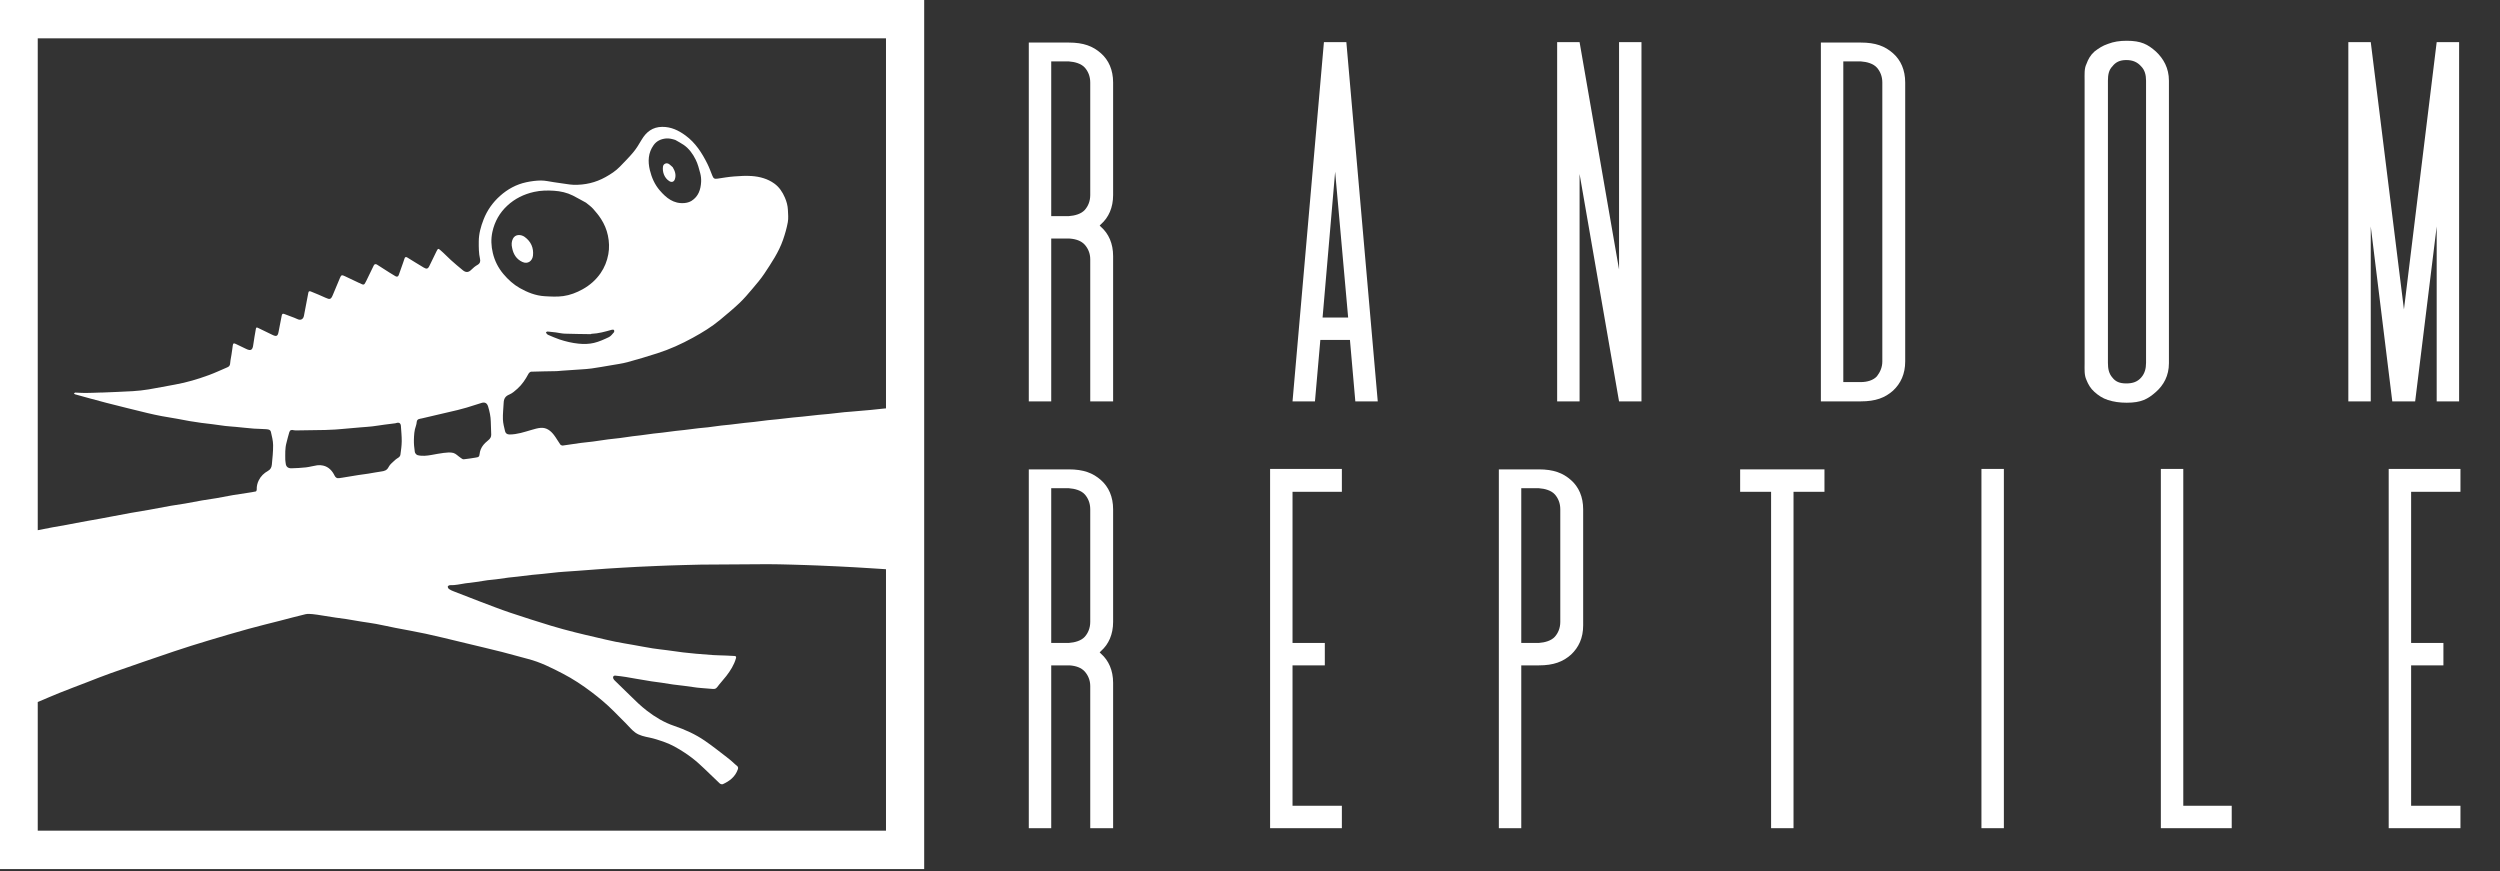 <?xml version="1.0" encoding="UTF-8" standalone="no"?>
<!DOCTYPE svg PUBLIC "-//W3C//DTD SVG 1.1//EN" "http://www.w3.org/Graphics/SVG/1.1/DTD/svg11.dtd">
<svg width="100%" height="100%" viewBox="0 0 2480 864" version="1.1" xmlns="http://www.w3.org/2000/svg" xmlns:xlink="http://www.w3.org/1999/xlink" xml:space="preserve" xmlns:serif="http://www.serif.com/" style="fill-rule:evenodd;clip-rule:evenodd;stroke-linejoin:round;stroke-miterlimit:2;">
    <rect x="0" y="0" width="2480" height="864" fill="#333333" stroke="none"/>
    <g transform="matrix(6.887,0,0,6.887,-2783.06,-585.591)">
        <g transform="matrix(64.604,0,0,64.604,539.37,204.32)">
            <path d="M0.388,-0.711C0.388,-0.739 0.378,-0.761 0.361,-0.776C0.343,-0.792 0.322,-0.8 0.289,-0.8L0.2,-0.8L0.2,-0L0.25,-0L0.25,-0.363L0.291,-0.363C0.305,-0.362 0.317,-0.358 0.325,-0.349C0.332,-0.341 0.337,-0.33 0.337,-0.317L0.337,-0L0.388,-0L0.388,-0.324C0.388,-0.352 0.378,-0.374 0.361,-0.389C0.36,-0.39 0.359,-0.391 0.358,-0.392C0.359,-0.393 0.36,-0.394 0.361,-0.395C0.378,-0.41 0.388,-0.432 0.388,-0.46L0.388,-0.711ZM0.289,-0.758C0.303,-0.757 0.317,-0.753 0.325,-0.744C0.332,-0.736 0.337,-0.725 0.337,-0.711L0.337,-0.46C0.337,-0.446 0.332,-0.435 0.325,-0.427C0.317,-0.418 0.303,-0.414 0.289,-0.413L0.25,-0.413L0.25,-0.758L0.289,-0.758Z" style="fill:white;fill-rule:nonzero;"/>
        </g>
        <g transform="matrix(64.604,0,0,64.604,574.127,204.32)">
            <path d="M0.36,-0.75L0.36,-0.801L0.2,-0.801L0.2,-0L0.36,-0L0.36,-0.05L0.25,-0.05L0.25,-0.363L0.322,-0.363L0.322,-0.413L0.25,-0.413L0.25,-0.75L0.36,-0.75Z" style="fill:white;fill-rule:nonzero;"/>
        </g>
        <g transform="matrix(64.604,0,0,64.604,607.075,204.32)">
            <path d="M0.2,-0.8L0.2,-0L0.25,-0L0.25,-0.363L0.289,-0.363C0.322,-0.363 0.343,-0.371 0.361,-0.387C0.378,-0.403 0.388,-0.424 0.388,-0.452L0.388,-0.711C0.388,-0.739 0.378,-0.761 0.361,-0.776C0.343,-0.792 0.322,-0.8 0.289,-0.8L0.2,-0.8ZM0.337,-0.46C0.337,-0.446 0.332,-0.435 0.325,-0.427C0.317,-0.418 0.303,-0.414 0.289,-0.413L0.25,-0.413L0.25,-0.758L0.289,-0.758C0.303,-0.757 0.317,-0.753 0.325,-0.744C0.332,-0.736 0.337,-0.725 0.337,-0.711L0.337,-0.46Z" style="fill:white;fill-rule:nonzero;"/>
        </g>
        <g transform="matrix(64.604,0,0,64.604,641.832,204.32)">
            <path d="M0.2,-0.8L0.2,-0.75L0.269,-0.75L0.269,-0L0.319,-0L0.319,-0.75L0.388,-0.75L0.388,-0.8L0.2,-0.8Z" style="fill:white;fill-rule:nonzero;"/>
        </g>
        <g transform="matrix(64.604,0,0,64.604,676.589,204.32)">
            <rect x="0.2" y="-0.801" width="0.05" height="0.801" style="fill:white;fill-rule:nonzero;"/>
        </g>
        <g transform="matrix(64.604,0,0,64.604,702.431,204.32)">
            <path d="M0.25,-0.801L0.2,-0.801L0.2,-0L0.358,-0L0.358,-0.05L0.25,-0.05L0.25,-0.801Z" style="fill:white;fill-rule:nonzero;"/>
        </g>
        <g transform="matrix(64.604,0,0,64.604,735.249,204.32)">
            <path d="M0.36,-0.75L0.36,-0.801L0.2,-0.801L0.2,-0L0.36,-0L0.36,-0.05L0.25,-0.05L0.25,-0.363L0.322,-0.363L0.322,-0.413L0.25,-0.413L0.25,-0.75L0.36,-0.75Z" style="fill:white;fill-rule:nonzero;"/>
        </g>
    </g>
    <g transform="matrix(6.887,0,0,6.887,-2783.06,-1008.99)">
        <g transform="matrix(64.604,0,0,64.604,539.37,204.32)">
            <path d="M0.388,-0.711C0.388,-0.739 0.378,-0.761 0.361,-0.776C0.343,-0.792 0.322,-0.8 0.289,-0.8L0.2,-0.8L0.2,-0L0.25,-0L0.25,-0.363L0.291,-0.363C0.305,-0.362 0.317,-0.358 0.325,-0.349C0.332,-0.341 0.337,-0.33 0.337,-0.317L0.337,-0L0.388,-0L0.388,-0.324C0.388,-0.352 0.378,-0.374 0.361,-0.389C0.36,-0.39 0.359,-0.391 0.358,-0.392C0.359,-0.393 0.36,-0.394 0.361,-0.395C0.378,-0.41 0.388,-0.432 0.388,-0.46L0.388,-0.711ZM0.289,-0.758C0.303,-0.757 0.317,-0.753 0.325,-0.744C0.332,-0.736 0.337,-0.725 0.337,-0.711L0.337,-0.46C0.337,-0.446 0.332,-0.435 0.325,-0.427C0.317,-0.418 0.303,-0.414 0.289,-0.413L0.25,-0.413L0.25,-0.758L0.289,-0.758Z" style="fill:white;fill-rule:nonzero;"/>
        </g>
        <g transform="matrix(64.604,0,0,64.604,577.358,204.32)">
            <path d="M0.39,-0L0.32,-0.801L0.27,-0.801L0.2,-0L0.25,-0L0.262,-0.137L0.328,-0.137L0.34,-0L0.39,-0ZM0.295,-0.512L0.324,-0.187L0.267,-0.187L0.295,-0.512Z" style="fill:white;fill-rule:nonzero;"/>
        </g>
        <g transform="matrix(64.604,0,0,64.604,615.474,204.32)">
            <path d="M0.338,-0.294L0.25,-0.801L0.2,-0.801L0.2,-0L0.25,-0L0.25,-0.507L0.338,-0L0.388,-0L0.388,-0.801L0.338,-0.801L0.338,-0.294Z" style="fill:white;fill-rule:nonzero;"/>
        </g>
        <g transform="matrix(64.604,0,0,64.604,653.461,204.32)">
            <path d="M0.2,-0.8L0.2,-0L0.289,-0C0.322,-0 0.343,-0.008 0.361,-0.024C0.378,-0.04 0.388,-0.061 0.388,-0.089L0.388,-0.711C0.388,-0.739 0.378,-0.761 0.361,-0.776C0.343,-0.792 0.322,-0.8 0.289,-0.8L0.2,-0.8ZM0.25,-0.043L0.25,-0.758L0.289,-0.758C0.303,-0.757 0.317,-0.753 0.325,-0.744C0.332,-0.736 0.337,-0.725 0.337,-0.711L0.337,-0.089C0.337,-0.076 0.332,-0.065 0.325,-0.056C0.317,-0.047 0.303,-0.043 0.289,-0.043L0.25,-0.043Z" style="fill:white;fill-rule:nonzero;"/>
        </g>
        <g transform="matrix(64.604,0,0,64.604,691.448,204.32)">
            <path d="M0.2,-0.085C0.2,-0.071 0.199,-0.059 0.204,-0.048C0.208,-0.038 0.213,-0.029 0.222,-0.021C0.231,-0.013 0.24,-0.007 0.252,-0.003C0.265,0.001 0.278,0.003 0.294,0.003C0.326,0.003 0.341,-0.005 0.359,-0.021C0.376,-0.036 0.388,-0.057 0.388,-0.085L0.388,-0.715C0.388,-0.743 0.376,-0.764 0.359,-0.78C0.341,-0.796 0.326,-0.804 0.294,-0.804C0.278,-0.804 0.265,-0.802 0.252,-0.797C0.24,-0.793 0.231,-0.787 0.222,-0.78C0.213,-0.772 0.208,-0.763 0.204,-0.752C0.199,-0.742 0.2,-0.729 0.2,-0.715L0.2,-0.085ZM0.337,-0.086C0.337,-0.073 0.334,-0.062 0.326,-0.053C0.318,-0.044 0.308,-0.04 0.293,-0.04C0.278,-0.04 0.269,-0.044 0.262,-0.053C0.254,-0.062 0.252,-0.073 0.252,-0.086L0.252,-0.715C0.252,-0.728 0.254,-0.739 0.262,-0.747C0.269,-0.756 0.278,-0.761 0.293,-0.761C0.308,-0.761 0.318,-0.756 0.326,-0.747C0.334,-0.739 0.337,-0.728 0.337,-0.715L0.337,-0.086Z" style="fill:white;fill-rule:nonzero;"/>
        </g>
        <g transform="matrix(64.604,0,0,64.604,729.435,204.32)">
            <path d="M0.324,-0.205L0.25,-0.801L0.2,-0.801L0.2,-0L0.25,-0L0.25,-0.39L0.298,-0L0.349,-0L0.397,-0.39L0.397,-0L0.447,-0L0.447,-0.801L0.397,-0.801L0.324,-0.205Z" style="fill:white;fill-rule:nonzero;"/>
        </g>
    </g>
    <path d="M916.791,0L916.791,862.123L0,862.123L0,0L916.791,0ZM878.899,564.681C878.102,564.623 877.305,564.567 876.508,564.513C871.851,564.194 867.191,563.914 862.532,563.624C857.726,563.324 852.921,563.014 848.114,562.743C842.501,562.427 836.886,562.128 831.27,561.859C824.627,561.542 817.982,561.253 811.337,560.974C807.28,560.804 803.222,560.665 799.164,560.53C794.371,560.372 789.578,560.2 784.784,560.093C776.976,559.918 769.167,559.646 761.359,559.671C739.355,559.739 717.352,559.916 695.349,560.1C689.599,560.149 683.85,560.371 678.101,560.53C673.234,560.665 668.367,560.81 663.501,560.974C659.737,561.101 655.974,561.253 652.211,561.415C645.566,561.7 638.92,561.978 632.278,562.304C627.029,562.561 621.782,562.876 616.536,563.183C611.73,563.465 606.923,563.751 602.119,564.071C598.12,564.337 594.125,564.651 590.128,564.95C584.28,565.389 578.433,565.845 572.584,566.272C568.294,566.585 564.002,566.861 559.711,567.162C557.786,567.297 555.857,567.41 553.938,567.611C548.516,568.176 543.1,568.802 537.678,569.363C534.421,569.7 531.15,569.905 527.896,570.268C523.06,570.808 518.235,571.454 513.401,572.016C510.512,572.353 507.608,572.557 504.724,572.926C500.548,573.46 496.389,574.129 492.212,574.663C489.329,575.032 486.419,575.196 483.539,575.588C479.799,576.097 476.085,576.788 472.348,577.317C468.788,577.82 465.202,578.139 461.648,578.674C456.589,579.436 451.602,580.704 446.412,580.493C445.643,580.461 444.231,581.287 444.186,581.807C444.116,582.632 444.734,583.843 445.445,584.339C446.823,585.3 448.429,585.977 450.009,586.596C458.87,590.069 467.731,593.548 476.633,596.914C486.43,600.618 496.195,604.433 506.115,607.783C519.618,612.343 533.22,616.622 546.846,620.801C554.636,623.191 562.536,625.235 570.43,627.267C577.362,629.051 584.349,630.623 591.32,632.248C597.631,633.72 603.931,635.248 610.278,636.547C616.071,637.732 621.922,638.637 627.746,639.676C634.32,640.849 640.878,642.123 647.47,643.181C652.129,643.929 656.836,644.367 661.516,644.987C666.878,645.697 672.227,646.511 677.595,647.174C681.887,647.704 686.195,648.124 690.504,648.506C696.054,648.998 701.606,649.475 707.166,649.821C711.437,650.087 715.722,650.121 719.999,650.293C722.808,650.406 725.613,650.626 728.422,650.713C730.207,650.768 730.506,651.514 730.038,653.144C728.159,659.696 724.563,665.305 720.483,670.615C717.618,674.344 714.319,677.743 711.537,681.527C710.313,683.193 709.01,683.581 707.244,683.445C703.54,683.162 699.838,682.866 696.136,682.561C694.577,682.433 693.015,682.318 691.466,682.113C687.219,681.55 682.983,680.915 678.736,680.362C675.026,679.879 671.299,679.525 667.593,679.011C663.856,678.493 660.14,677.817 656.406,677.268C653.067,676.777 649.707,676.428 646.373,675.903C641.139,675.079 635.918,674.167 630.694,673.276C627.4,672.714 624.121,672.059 620.818,671.558C617.339,671.031 613.849,670.538 610.346,670.225C608.537,670.063 607.662,671.549 608.432,673.24C608.744,673.927 609.274,674.554 609.821,675.09C614.734,679.902 619.707,684.654 624.596,689.491C630.141,694.978 635.684,700.416 641.916,705.187C650.141,711.483 658.932,716.748 668.669,720.039C679.503,723.702 689.792,728.359 699.181,734.805C706.64,739.925 713.737,745.58 720.919,751.094C723.86,753.352 726.726,755.739 729.385,758.316C730.661,759.553 732.949,760.311 731.942,763.179C729.343,770.575 723.792,774.845 717.053,777.894C716.276,778.246 714.679,777.817 713.996,777.177C706.965,770.593 700.193,763.726 693.039,757.282C688.763,753.431 684.124,749.909 679.315,746.746C672.581,742.316 665.585,738.24 657.885,735.652C653.484,734.172 649.053,732.657 644.519,731.728C639.431,730.685 634.278,729.675 630.097,726.628C626.641,724.109 623.897,720.609 620.837,717.543C616.738,713.436 612.632,709.335 608.54,705.219C601.81,698.448 594.498,692.365 586.899,686.6C577.837,679.724 568.372,673.455 558.293,668.235C547.11,662.443 535.85,656.752 523.522,653.611C515.024,651.446 506.616,648.924 498.113,646.779C486.508,643.85 474.85,641.129 463.215,638.318C455.324,636.413 447.44,634.481 439.541,632.609C433.774,631.241 428.001,629.891 422.206,628.646C416.989,627.526 411.742,626.541 406.502,625.531C401.728,624.611 396.936,623.784 392.169,622.834C385.791,621.562 379.446,620.12 373.055,618.923C368.313,618.034 363.515,617.448 358.751,616.674C353.522,615.825 348.308,614.872 343.076,614.044C339.743,613.517 336.382,613.175 333.044,612.676C328.413,611.984 323.794,611.209 319.166,610.497C316.117,610.028 313.072,609.472 310.003,609.21C307.679,609.011 305.22,608.79 302.995,609.315C294.514,611.314 286.106,613.622 277.666,615.795C267.295,618.466 256.874,620.955 246.556,623.816C233.248,627.506 219.989,631.385 206.767,635.373C195.338,638.82 183.927,642.351 172.617,646.167C151.714,653.22 130.865,660.435 110.047,667.735C102.03,670.547 94.157,673.769 86.224,676.819C77.213,680.283 68.174,683.678 59.211,687.264C52.018,690.142 44.921,693.26 37.782,696.272L37.439,696.416L37.439,824L878.899,824L878.899,564.681ZM878.899,405.099L878.899,38L37.439,38L37.439,525.975C42.396,525.063 47.323,523.997 52.277,523.072C56.726,522.24 61.199,521.531 65.653,520.725C68.93,520.133 72.191,519.459 75.463,518.842C79.219,518.134 82.976,517.436 86.737,516.757C91.052,515.978 95.375,515.243 99.689,514.457C103.445,513.772 107.193,513.039 110.945,512.333C117.224,511.151 123.496,509.929 129.785,508.807C135.894,507.717 142.03,506.78 148.139,505.687C155.249,504.415 162.333,502.992 169.447,501.739C174.2,500.902 178.996,500.313 183.751,499.492C189.295,498.535 194.807,497.389 200.35,496.431C205.106,495.61 209.9,495.007 214.655,494.186C220.199,493.229 225.71,492.077 231.255,491.127C236.083,490.299 240.941,489.645 245.782,488.893C248.472,488.475 251.171,488.088 253.823,487.494C254.241,487.4 254.708,486.272 254.682,485.642C254.546,482.4 255.251,479.42 256.681,476.5C258.709,472.36 261.924,469.298 265.773,467.175C268.537,465.65 269.427,463.428 269.675,460.841C270.291,454.409 270.996,447.944 270.923,441.501C270.874,437.161 269.721,432.798 268.752,428.516C268.141,425.819 265.463,425.907 263.396,425.723C259.576,425.383 255.716,425.501 251.892,425.197C245.875,424.718 239.875,424.031 233.865,423.463C230.386,423.135 226.891,422.955 223.422,422.551C219.168,422.055 214.937,421.366 210.689,420.813C206.979,420.33 203.253,419.969 199.546,419.464C195.663,418.935 191.785,418.354 187.922,417.694C184.022,417.027 180.151,416.197 176.254,415.508C171.037,414.585 165.792,413.813 160.588,412.821C155.771,411.903 150.966,410.891 146.202,409.729C132.581,406.408 118.96,403.079 105.384,399.581C95.034,396.916 84.75,393.995 74.446,391.158C74.037,391.045 73.715,390.615 73.352,390.333C73.763,390.026 74.179,389.445 74.583,389.454C77.907,389.525 81.229,389.839 84.551,389.821C89.492,389.795 94.432,389.556 99.373,389.413C99.961,389.396 100.55,389.433 101.138,389.407C111.326,388.97 121.52,388.644 131.698,388.036C136.987,387.72 142.282,387.125 147.511,386.266C156.284,384.825 164.997,383.018 173.754,381.466C185.204,379.436 196.29,376.073 207.18,372.105C213.493,369.805 219.58,366.882 225.778,364.259C228.896,362.938 228.159,359.926 228.645,357.534C229.398,353.83 229.857,350.066 230.426,346.326C230.606,345.142 230.726,343.948 230.901,342.763C231.233,340.516 231.84,340.205 233.97,341.218C237.35,342.827 240.731,344.437 244.094,346.084C248.854,348.416 250.605,347.269 251.251,341.935C251.889,336.67 253,331.465 253.824,326.222C254.085,324.558 254.807,324.695 256,325.282C260.704,327.597 265.452,329.82 270.151,332.144C274.274,334.182 275.589,333.498 276.373,329.039C277.312,323.702 278.377,318.387 279.464,313.078C279.751,311.679 280.269,310.715 282.198,311.536C286.45,313.346 290.945,314.609 295.113,316.578C298.399,318.131 300.855,316.548 301.489,313.341C303.013,305.635 304.463,297.913 305.908,290.192C306.232,288.46 307.569,288.834 308.41,289.174C313.326,291.156 318.227,293.191 323.042,295.408C327.15,297.299 328.28,297.035 330.01,292.967C332.488,287.142 334.918,281.297 337.347,275.452C338.479,272.728 339.222,272.557 342.134,273.988C346.775,276.269 351.476,278.428 356.154,280.636C356.276,280.693 356.43,280.684 356.549,280.745C361.105,283.085 361.141,283.104 363.402,278.521C365.905,273.447 368.305,268.322 370.807,263.247C371.529,261.783 372.814,261.749 374.048,262.525C378.2,265.133 382.305,267.817 386.444,270.446C388.36,271.664 390.283,272.879 392.263,273.987C393.692,274.787 394.941,274.58 395.558,272.843C397.018,268.732 398.468,264.618 399.915,260.502C400.368,259.216 400.879,257.942 401.221,256.626C401.667,254.912 402.62,254.578 404.037,255.443C409.443,258.743 414.79,262.143 420.242,265.364C423.127,267.069 424.458,266.93 425.962,263.784C428.285,258.925 430.609,254.064 433.033,249.255C434.644,246.06 434.853,246.453 437.259,248.508C440.749,251.487 443.865,254.9 447.282,257.97C451.163,261.456 455.143,264.836 459.187,268.131C462.164,270.556 464.875,270.339 467.557,267.569C469.358,265.709 471.462,264.018 473.71,262.75C476.21,261.34 476.729,259.235 476.2,256.952C474.868,251.204 474.918,245.402 474.935,239.579C474.958,231.934 476.972,224.737 479.725,217.689C483.273,208.604 488.771,200.852 495.986,194.391C503.507,187.656 512.191,182.88 522.104,180.781C526.848,179.777 531.749,179.103 536.584,179.07C540.822,179.042 545.07,180.109 549.311,180.713C553.335,181.287 557.352,181.915 561.379,182.469C563.898,182.815 566.425,183.266 568.956,183.329C580.183,183.606 590.793,181.188 600.645,175.688C605.804,172.809 610.772,169.639 614.9,165.357C619.483,160.603 624.185,155.931 628.383,150.848C631.453,147.132 633.959,142.908 636.42,138.735C641.063,130.858 647.359,125.937 656.897,125.85C665.751,125.77 673.159,129.362 680.063,134.426C689.975,141.696 696.358,151.735 701.726,162.503C703.634,166.331 705.067,170.398 706.685,174.369C707.844,177.211 708.845,177.668 711.934,177.197C717.353,176.372 722.775,175.451 728.232,175.03C734.032,174.581 739.904,174.22 745.688,174.628C753.717,175.195 761.498,177.302 768.142,182.095C772.989,185.592 776.228,190.48 778.615,196.017C780.319,199.969 781.412,204.005 781.605,208.249C781.79,212.319 782.229,216.511 781.508,220.457C780.428,226.372 778.734,232.224 776.762,237.915C772.517,250.162 765.26,260.832 758.178,271.52C754.673,276.81 750.476,281.662 746.365,286.519C742.259,291.369 738.139,296.263 733.539,300.624C727.466,306.381 720.978,311.707 714.561,317.091C706.187,324.118 696.889,329.774 687.337,335.018C676.029,341.224 664.322,346.558 652.025,350.467C642.26,353.571 632.453,356.576 622.561,359.238C617.077,360.714 611.389,361.448 605.778,362.425C599.521,363.515 593.259,364.584 586.976,365.501C583.668,365.983 580.314,366.168 576.975,366.409C570.393,366.883 563.807,367.296 557.224,367.749C555.518,367.867 553.818,368.134 552.111,368.171C543.714,368.353 535.314,368.412 526.923,368.725C525.966,368.761 524.699,369.923 524.186,370.889C521.291,376.342 517.921,381.45 513.321,385.578C510.834,387.81 508.182,390.186 505.165,391.414C501.221,393.019 499.821,395.626 499.641,399.488C499.387,404.969 498.708,410.458 498.887,415.921C499.018,419.91 500.094,423.898 501.035,427.817C501.53,429.881 503.076,431.005 505.439,431.005C513.086,431.005 520.182,428.508 527.388,426.433C530.365,425.576 533.404,424.64 536.463,424.426C542.12,424.03 546.225,427.233 549.473,431.443C551.79,434.449 553.6,437.843 555.815,440.935C556.281,441.586 557.575,442.072 558.401,441.965C564.302,441.199 570.174,440.202 576.07,439.395C580.066,438.848 584.096,438.558 588.094,438.032C593.168,437.364 598.218,436.522 603.292,435.855C607.291,435.329 611.316,435.006 615.317,434.497C619.421,433.973 623.506,433.304 627.607,432.753C630.199,432.404 632.809,432.188 635.403,431.851C639.723,431.289 644.033,430.647 648.355,430.101C651.167,429.746 653.998,429.54 656.813,429.196C661.354,428.641 665.885,428.001 670.426,427.446C673.24,427.102 676.069,426.882 678.884,426.545C683.572,425.983 688.25,425.339 692.939,424.796C696.046,424.436 699.174,424.258 702.279,423.884C706.676,423.355 711.056,422.683 715.452,422.144C718.411,421.781 721.389,421.579 724.351,421.238C729.186,420.68 734.012,420.044 738.847,419.486C741.809,419.145 744.785,418.932 747.746,418.583C752.435,418.032 757.112,417.38 761.801,416.837C764.908,416.478 768.033,416.272 771.142,415.932C776.271,415.373 781.391,414.736 786.52,414.181C789.703,413.837 792.898,413.615 796.082,413.28C801.431,412.717 806.772,412.083 812.122,411.528C815.452,411.183 818.796,410.975 822.125,410.624C827.328,410.074 832.522,409.437 837.724,408.876C839.643,408.668 841.574,408.586 843.498,408.421C850.315,407.838 857.135,407.273 863.948,406.644C868.11,406.26 872.259,405.739 876.42,405.336C877.246,405.256 878.073,405.177 878.899,405.099ZM332.397,426.11C334.396,425.963 336.174,425.822 337.951,425.667C344.694,425.08 351.437,424.482 358.181,423.902C361.808,423.591 365.45,423.408 369.064,422.989C373.173,422.512 377.254,421.809 381.355,421.255C384.917,420.773 388.49,420.369 392.056,419.911C392.528,419.851 392.985,419.672 393.448,419.548C396.062,418.845 397.539,419.933 397.708,422.717C398.012,427.752 398.569,432.792 398.512,437.824C398.461,442.214 397.829,446.612 397.227,450.976C396.829,453.865 393.801,454.453 392.066,456.187C389.791,458.463 386.889,460.465 385.532,463.216C383.854,466.617 381.406,467.282 378.249,467.71C373.901,468.301 369.593,469.185 365.256,469.872C362.066,470.377 358.85,470.72 355.659,471.222C350.282,472.066 344.916,472.983 339.544,473.861C338.505,474.03 337.455,474.13 336.419,474.312C334.268,474.689 332.881,473.763 331.948,471.867C329.538,466.968 326.099,463.143 320.579,461.864C318.713,461.432 316.668,461.288 314.779,461.548C311.009,462.067 307.317,463.2 303.542,463.633C298.765,464.181 293.941,464.407 289.131,464.538C285.546,464.635 283.642,462.786 283.403,459.562C283.315,458.366 282.995,457.179 282.993,455.987C282.982,450.381 282.653,444.754 284.186,439.249C285.162,435.741 285.873,432.151 287,428.694C287.691,426.576 289.139,426.167 291.373,426.772C291.98,426.936 292.636,426.993 293.268,426.984C303.062,426.852 312.857,426.724 322.65,426.539C325.827,426.479 329.001,426.258 332.397,426.11ZM462.913,404.334C467.912,402.715 472.797,401.196 477.69,399.703C481.043,398.679 483.158,399.829 484.201,403.264C485.688,408.163 486.765,413.134 486.867,418.289C486.951,422.574 487.162,426.856 487.29,431.14C487.361,433.541 486.163,435.295 484.353,436.724C479.934,440.212 476.456,444.276 475.8,450.195C475.476,453.129 474.895,453.506 471.586,453.976C467.708,454.526 463.854,455.312 459.96,455.628C458.876,455.716 457.632,454.584 456.556,453.869C454.239,452.33 452.177,449.963 449.652,449.294C446.698,448.511 443.334,448.925 440.197,449.27C436.124,449.719 432.104,450.646 428.051,451.3C425.759,451.669 423.45,452.096 421.142,452.144C418.803,452.192 416.363,452.121 414.149,451.475C413.023,451.146 411.682,449.532 411.504,448.339C410.911,444.382 410.479,440.344 410.593,436.354C410.726,431.671 410.932,426.93 412.604,422.422C413.057,421.203 413.242,419.861 413.394,418.556C413.76,415.407 416.325,415.559 418.464,415.058C430.258,412.297 442.057,409.557 453.845,406.773C456.847,406.065 459.818,405.224 462.913,404.334ZM586.699,331.156C593.763,330.876 600.374,328.971 607,327.103C607.644,326.921 608.797,327.008 609.063,327.406C609.412,327.929 609.429,329.164 609.04,329.606C607.493,331.358 606,333.484 603.996,334.44C599.227,336.716 594.31,338.962 589.205,340.171C584.278,341.338 579.121,341.446 573.903,340.911C567.416,340.247 561.196,338.761 555.075,336.746C551.278,335.497 547.624,333.805 543.924,332.267C543.359,332.032 542.806,331.633 542.409,331.17C542.023,330.72 541.845,330.091 541.576,329.54C542.132,329.305 542.706,328.833 543.241,328.874C545.918,329.082 548.591,329.381 551.254,329.73C554.238,330.122 557.2,330.887 560.189,330.991C568.794,331.291 577.408,331.342 586.019,331.478C586.207,331.481 586.399,331.34 586.699,331.156ZM581.293,201.05C583.836,203.081 586.38,204.913 588.426,207.194C591.247,210.339 593.951,213.656 596.235,217.204C599.466,222.222 601.782,227.682 603.033,233.608C604.342,239.813 604.593,245.9 603.448,252.2C602.203,259.046 599.708,265.279 595.82,270.928C591.173,277.681 585.179,282.949 577.954,286.959C571.883,290.328 565.457,292.803 558.73,293.727C552.642,294.563 546.331,294.207 540.151,293.831C531.367,293.297 523.286,290.077 515.707,285.803C509.41,282.252 504.103,277.436 499.408,271.86C494.222,265.703 490.735,258.763 488.89,251.013C487.243,244.099 486.897,237.187 488.447,230.061C490.698,219.715 495.672,211.014 503.276,203.967C510.779,197.013 519.749,192.602 529.84,190.366C536.413,188.909 543.025,188.796 549.596,189.228C556.044,189.652 562.448,191.063 568.313,194.01C572.65,196.189 576.825,198.691 581.293,201.05ZM508.036,245.929C509.224,252.156 512.257,257.088 518.141,259.836C523.653,262.41 528.133,258.777 528.708,253.588C529.557,245.925 526.74,239.575 520.477,235.019C517.044,232.522 511.236,231.999 508.807,236.809C507.403,239.588 507.255,242.641 508.036,245.929ZM669.885,138.815C672.783,140.54 675.705,141.961 678.329,143.808C683.646,147.548 687.373,152.797 690.18,158.496C692.238,162.677 693.44,167.329 694.632,171.874C695.343,174.588 695.659,177.519 695.521,180.322C695.144,187.967 692.875,194.904 686.017,199.231C684.011,200.497 681.416,201.204 679.024,201.416C668.274,202.374 660.963,196.414 654.441,188.831C649.408,182.979 646.467,176.164 644.67,168.794C642.531,160.02 642.986,151.506 648.415,143.918C651.333,139.84 655.64,137.864 660.619,137.373C663.786,137.061 666.782,137.848 669.885,138.815ZM667.347,165.898C666.163,164.859 665.057,163.711 663.779,162.805C661.361,161.092 658.07,162.359 657.675,165.25C656.939,170.637 659.037,176.625 664.01,179.718C666.172,181.062 668.577,180.638 669.533,177.615C670.834,173.498 669.691,169.784 667.347,165.898Z" style="fill:white;"/>
</svg>
